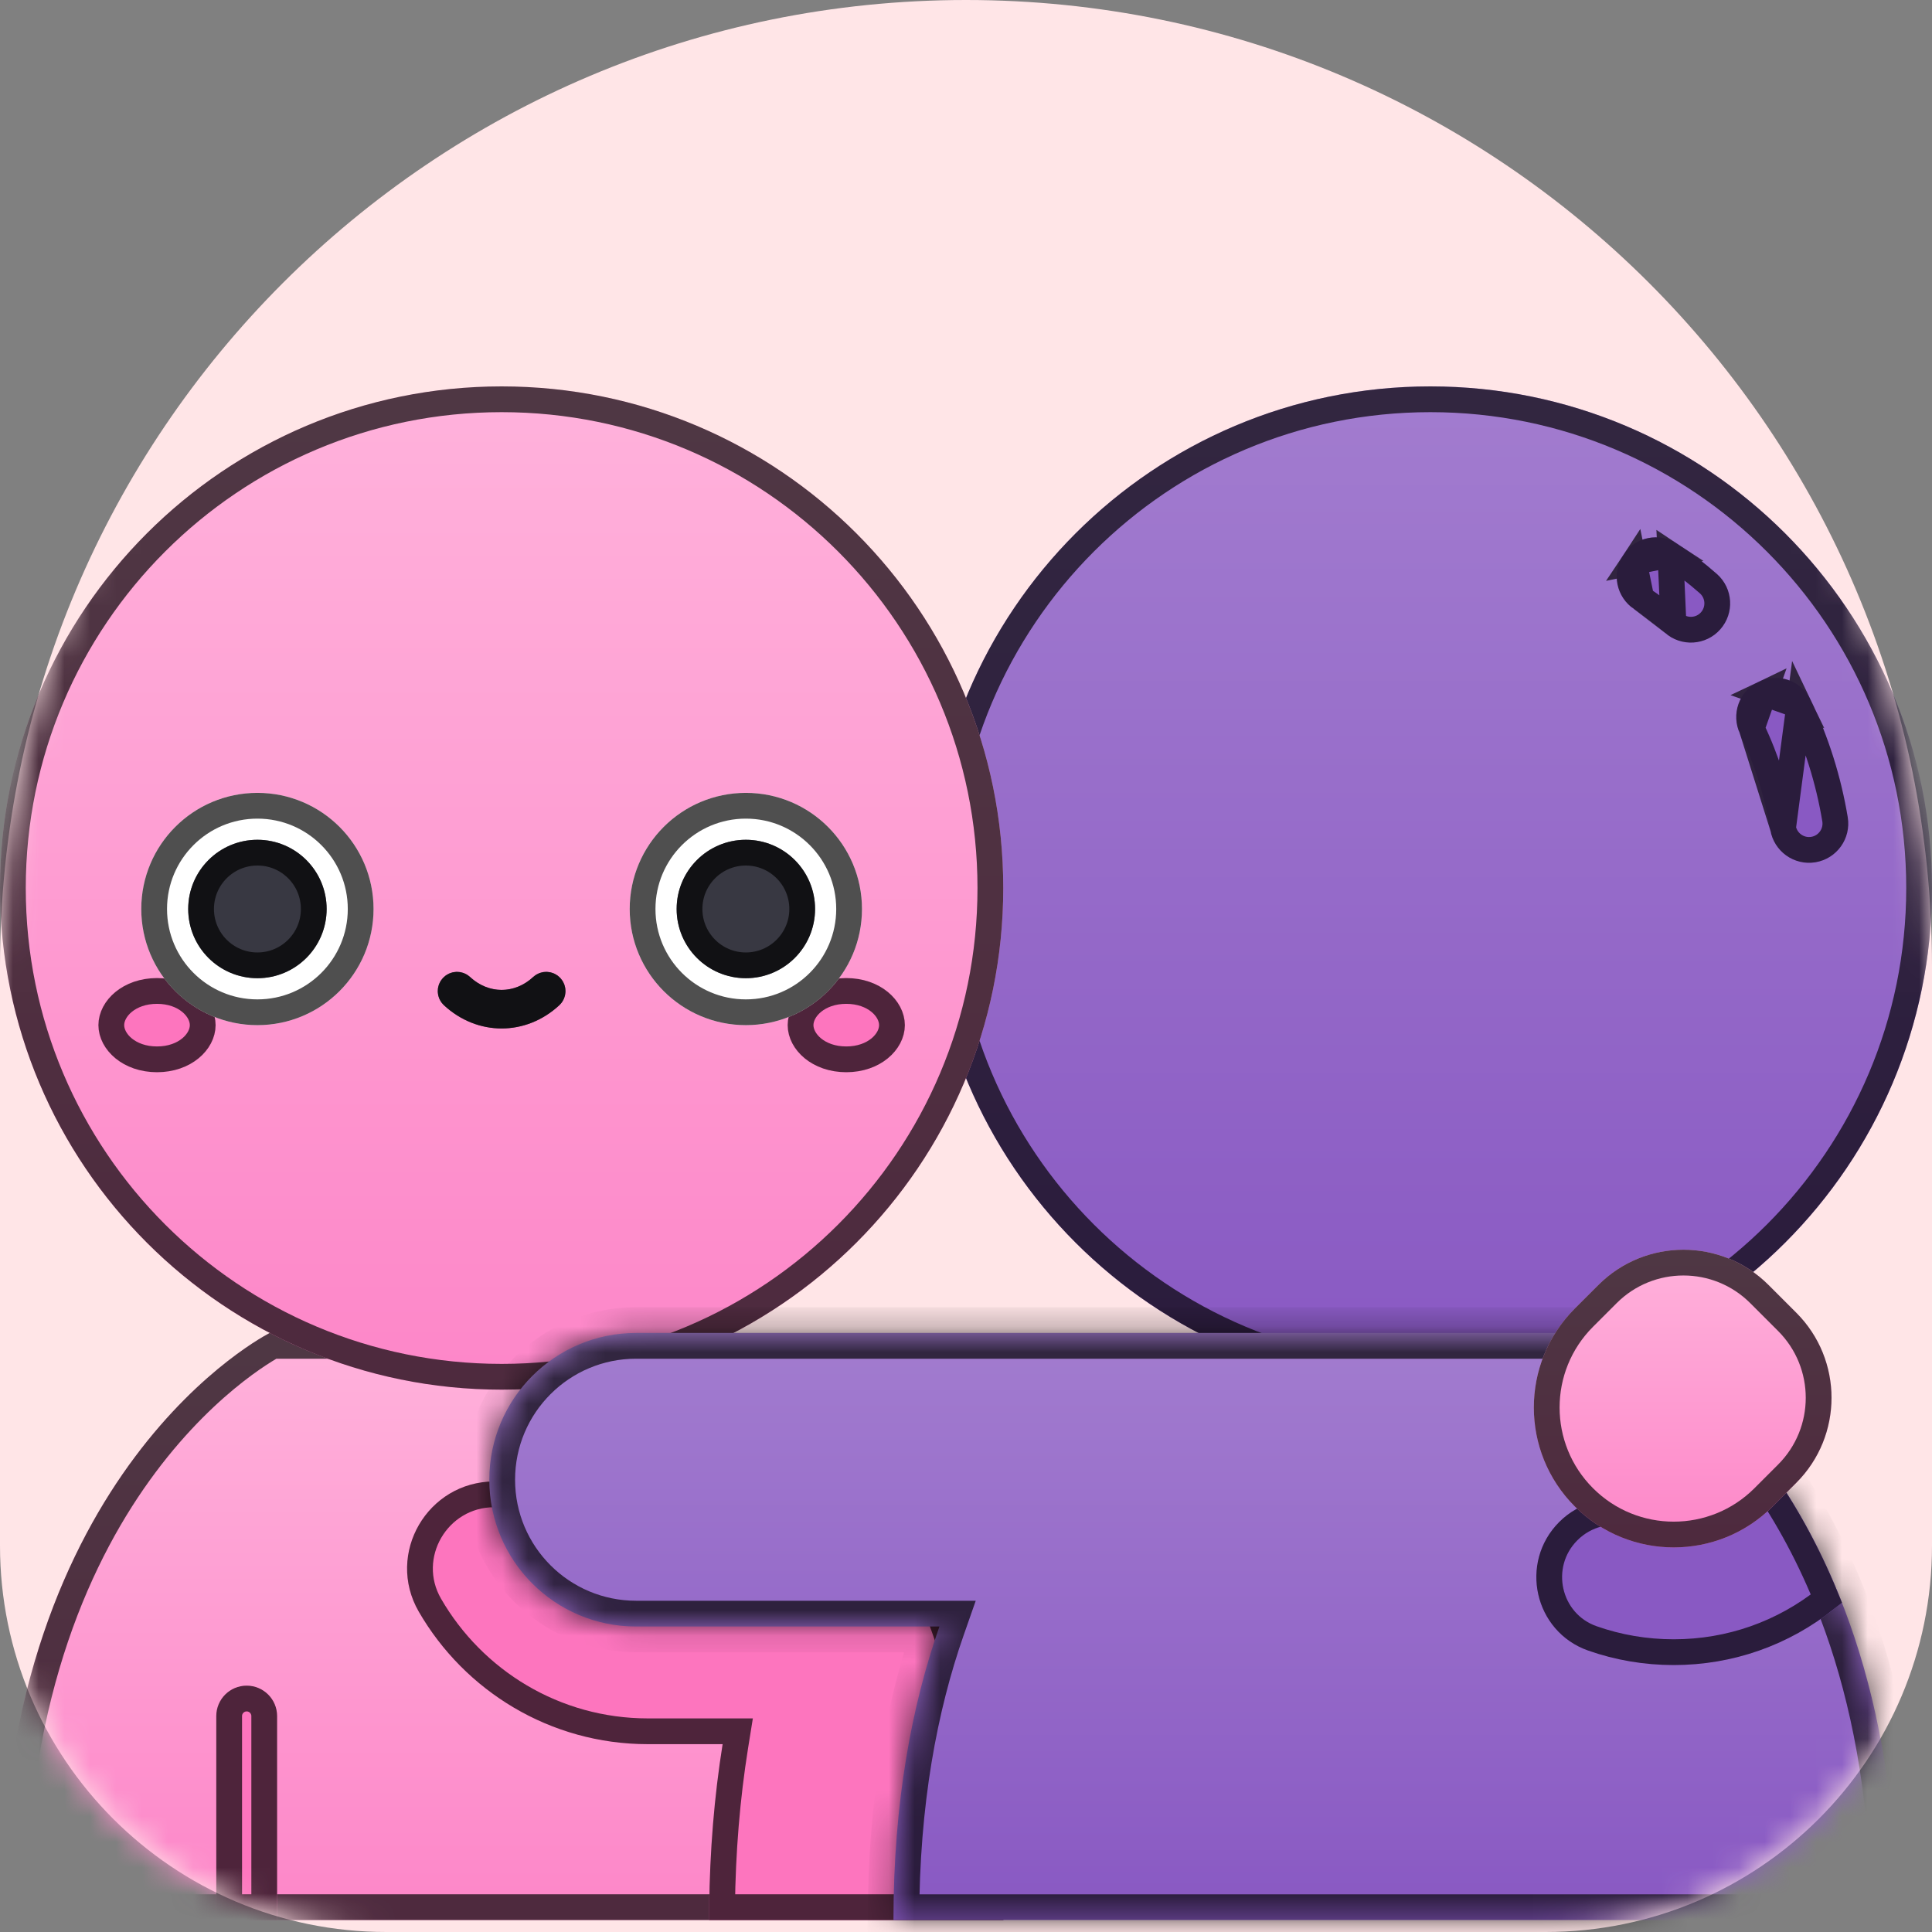 <?xml version="1.0" encoding="UTF-8"?>
<svg xmlns="http://www.w3.org/2000/svg" width="75" height="75" viewBox="0 0 75 75" fill="none">
  <rect x="0" y="0" width="75" height="75" fill="#808080" stroke="none"/>
  <g clip-path="url(#clip0_1847_12068)">
    <path d="M0 37.5C0 16.789 16.789 0 37.5 0C58.211 0 75 16.789 75 37.5V60C75 68.284 68.284 75 60 75H15C6.716 75 0 68.284 0 60V37.5Z" fill="#FFE5E7"></path>
    <mask id="mask0_1847_12068" style="mask-type:alpha" maskUnits="userSpaceOnUse" x="0" y="0" width="75" height="75">
      <path d="M0 37.5C0 16.789 16.789 0 37.5 0C58.211 0 75 16.789 75 37.5V60C75 68.284 68.284 75 60 75H15C6.716 75 0 68.284 0 60V37.5Z" fill="#FFE5E7"></path>
    </mask>
    <g mask="url(#mask0_1847_12068)">
      <path d="M55.527 53.946C66.281 53.946 75 45.228 75 34.473C75 23.718 66.281 15 55.527 15C44.772 15 36.054 23.718 36.054 34.473C36.054 45.228 44.772 53.946 55.527 53.946Z" fill="url(#paint0_linear_1847_12068)"></path>
      <path d="M74.5 34.473C74.5 44.952 66.005 53.446 55.527 53.446C45.048 53.446 36.554 44.952 36.554 34.473C36.554 23.994 45.048 15.5 55.527 15.5C66.005 15.5 74.5 23.994 74.5 34.473Z" stroke="black" stroke-opacity="0.69"></path>
      <path d="M68.725 32.221C68.509 30.925 68.114 29.671 67.55 28.493C67.187 27.734 67.507 26.826 68.266 26.463C69.024 26.099 69.933 26.42 70.296 27.178C70.984 28.615 71.465 30.144 71.728 31.721C71.866 32.551 71.306 33.335 70.476 33.473C69.645 33.611 68.863 33.049 68.725 32.221Z" fill="#8959C3"></path>
      <path d="M68.482 26.914L68.482 26.914C67.972 27.157 67.757 27.768 68.001 28.277L68.482 26.914ZM68.482 26.914C68.991 26.67 69.601 26.885 69.845 27.394L68.482 26.914ZM69.218 32.139C68.995 30.797 68.585 29.498 68.001 28.277L69.218 32.139ZM69.845 27.394C70.512 28.788 70.98 30.272 71.235 31.803C71.328 32.36 70.951 32.887 70.394 32.98C69.836 33.072 69.311 32.695 69.218 32.139L69.845 27.394Z" stroke="black" stroke-opacity="0.69"></path>
      <path d="M64.633 24.563C64.255 24.229 63.855 23.922 63.444 23.65C62.742 23.187 62.549 22.243 63.012 21.541C63.475 20.84 64.419 20.646 65.121 21.11C65.651 21.459 66.165 21.854 66.65 22.283C67.28 22.84 67.339 23.802 66.782 24.431C66.225 25.061 65.263 25.12 64.633 24.563Z" fill="#8959C3"></path>
      <path d="M64.964 24.189L64.964 24.189C65.387 24.563 66.034 24.523 66.407 24.1L66.407 24.1C66.781 23.677 66.742 23.031 66.319 22.657L66.319 22.657C65.851 22.244 65.355 21.863 64.845 21.527L64.964 24.189ZM64.964 24.189C64.569 23.839 64.15 23.518 63.719 23.233L64.964 24.189ZM63.429 21.817L63.429 21.817C63.118 22.288 63.248 22.922 63.719 23.233L63.429 21.817ZM63.429 21.817C63.74 21.346 64.374 21.216 64.845 21.527L63.429 21.817Z" stroke="black" stroke-opacity="0.69"></path>
      <path d="M38.946 74.537C38.946 56.987 28.473 51.745 28.473 51.745H10.473C10.473 51.745 0 56.987 0 74.537H38.946Z" fill="url(#paint1_linear_1847_12068)"></path>
      <path d="M38.443 74.037H0.503C0.6 65.654 3.133 60.21 5.637 56.859C6.916 55.147 8.192 53.974 9.144 53.232C9.62 52.861 10.014 52.598 10.286 52.429C10.423 52.344 10.528 52.284 10.598 52.245C10.598 52.245 10.598 52.245 10.598 52.245H28.348C28.348 52.245 28.348 52.245 28.348 52.245C28.418 52.284 28.524 52.344 28.66 52.429C28.932 52.598 29.327 52.861 29.802 53.232C30.754 53.974 32.03 55.147 33.309 56.859C35.813 60.21 38.346 65.654 38.443 74.037Z" stroke="black" stroke-opacity="0.69"></path>
      <path d="M19.19 57.51C16.598 57.51 14.959 60.317 16.255 62.561C18.03 65.635 21.352 67.708 25.15 67.708H28.052C27.704 69.884 27.529 72.166 27.529 74.537H38.946C38.946 68.238 37.596 63.525 35.866 60.07L19.71 57.551C19.538 57.524 19.364 57.51 19.19 57.51Z" fill="#FD75BE"></path>
      <path d="M28.546 67.787L28.639 67.208H28.052H25.15C21.538 67.208 18.378 65.237 16.688 62.311C15.587 60.404 16.978 58.01 19.19 58.01C19.338 58.01 19.486 58.022 19.633 58.045L19.633 58.045L35.533 60.524C37.127 63.793 38.375 68.201 38.443 74.037H28.031C28.054 71.87 28.227 69.782 28.546 67.787Z" stroke="black" stroke-opacity="0.69"></path>
      <path d="M9.576 65.437C8.924 65.437 8.396 65.966 8.396 66.618V74.537H10.757V66.618C10.757 65.966 10.228 65.437 9.576 65.437Z" fill="#FD75BE"></path>
      <path d="M8.896 66.618C8.896 66.242 9.2 65.937 9.576 65.937C9.952 65.937 10.257 66.242 10.257 66.618V74.037H8.896V66.618Z" stroke="black" stroke-opacity="0.69"></path>
      <path d="M19.473 53.946C30.228 53.946 38.946 45.228 38.946 34.473C38.946 23.718 30.228 15 19.473 15C8.718 15 0 23.718 0 34.473C0 45.228 8.718 53.946 19.473 53.946Z" fill="url(#paint2_linear_1847_12068)"></path>
      <path d="M38.446 34.473C38.446 44.952 29.952 53.446 19.473 53.446C8.995 53.446 0.5 44.952 0.5 34.473C0.5 23.994 8.995 15.5 19.473 15.5C29.952 15.5 38.446 23.994 38.446 34.473Z" stroke="black" stroke-opacity="0.69"></path>
      <path d="M6.095 41.623C7.351 41.623 8.369 40.805 8.369 39.796C8.369 38.787 7.351 37.969 6.095 37.969C4.839 37.969 3.821 38.787 3.821 39.796C3.821 40.805 4.839 41.623 6.095 41.623Z" fill="#FD75BE"></path>
      <path d="M7.869 39.796C7.869 40.432 7.182 41.123 6.095 41.123C5.008 41.123 4.321 40.432 4.321 39.796C4.321 39.159 5.008 38.469 6.095 38.469C7.182 38.469 7.869 39.159 7.869 39.796Z" stroke="black" stroke-opacity="0.69"></path>
      <path d="M32.852 41.623C34.108 41.623 35.126 40.805 35.126 39.796C35.126 38.787 34.108 37.969 32.852 37.969C31.596 37.969 30.578 38.787 30.578 39.796C30.578 40.805 31.596 41.623 32.852 41.623Z" fill="#FD75BE"></path>
      <path d="M34.626 39.796C34.626 40.432 33.939 41.123 32.852 41.123C31.765 41.123 31.078 40.432 31.078 39.796C31.078 39.159 31.765 38.469 32.852 38.469C33.939 38.469 34.626 39.159 34.626 39.796Z" stroke="black" stroke-opacity="0.69"></path>
      <path d="M9.993 39.796C12.483 39.796 14.501 37.777 14.501 35.287C14.501 32.797 12.483 30.779 9.993 30.779C7.503 30.779 5.484 32.797 5.484 35.287C5.484 37.777 7.503 39.796 9.993 39.796Z" fill="white"></path>
      <path d="M14.001 35.287C14.001 37.501 12.207 39.296 9.993 39.296C7.779 39.296 5.984 37.501 5.984 35.287C5.984 33.074 7.779 31.279 9.993 31.279C12.207 31.279 14.001 33.074 14.001 35.287Z" stroke="black" stroke-opacity="0.69"></path>
      <path d="M28.954 39.796C31.444 39.796 33.462 37.777 33.462 35.287C33.462 32.797 31.444 30.779 28.954 30.779C26.464 30.779 24.445 32.797 24.445 35.287C24.445 37.777 26.464 39.796 28.954 39.796Z" fill="white"></path>
      <path d="M32.962 35.287C32.962 37.501 31.168 39.296 28.954 39.296C26.74 39.296 24.945 37.501 24.945 35.287C24.945 33.074 26.74 31.279 28.954 31.279C31.168 31.279 32.962 33.074 32.962 35.287Z" stroke="black" stroke-opacity="0.69"></path>
      <path d="M9.993 37.974C11.477 37.974 12.68 36.771 12.68 35.287C12.68 33.803 11.477 32.6 9.993 32.6C8.509 32.6 7.306 33.803 7.306 35.287C7.306 36.771 8.509 37.974 9.993 37.974Z" fill="#383842"></path>
      <path d="M12.18 35.287C12.18 36.495 11.201 37.474 9.993 37.474C8.785 37.474 7.806 36.495 7.806 35.287C7.806 34.079 8.785 33.1 9.993 33.1C11.201 33.1 12.18 34.079 12.18 35.287Z" stroke="black" stroke-opacity="0.69"></path>
      <path d="M28.954 37.974C30.438 37.974 31.641 36.771 31.641 35.287C31.641 33.803 30.438 32.6 28.954 32.6C27.47 32.6 26.267 33.803 26.267 35.287C26.267 36.771 27.47 37.974 28.954 37.974Z" fill="#383842"></path>
      <path d="M31.141 35.287C31.141 36.495 30.162 37.474 28.954 37.474C27.746 37.474 26.767 36.495 26.767 35.287C26.767 34.079 27.746 33.1 28.954 33.1C30.162 33.1 31.141 34.079 31.141 35.287Z" stroke="black" stroke-opacity="0.69"></path>
      <path d="M19.473 39.925C18.678 39.925 17.882 39.624 17.233 39.023C16.931 38.742 16.913 38.269 17.193 37.967C17.474 37.664 17.947 37.647 18.249 37.927C18.97 38.595 19.976 38.595 20.697 37.927C20.999 37.646 21.472 37.664 21.753 37.967C22.033 38.27 22.015 38.742 21.713 39.023C21.064 39.624 20.268 39.925 19.473 39.925Z" fill="#383842"></path>
      <path d="M17.573 38.656L17.573 38.656C17.473 38.563 17.467 38.407 17.56 38.307L17.56 38.307C17.653 38.207 17.809 38.201 17.909 38.294L17.909 38.294C18.822 39.139 20.125 39.139 21.037 38.294L21.037 38.294C21.137 38.201 21.293 38.207 21.386 38.307C21.479 38.407 21.473 38.563 21.373 38.656L21.373 38.656C20.814 39.174 20.14 39.425 19.473 39.425C18.806 39.425 18.132 39.174 17.573 38.656Z" stroke="black" stroke-opacity="0.69"></path>
      <mask id="path-31-inside-1_1847_12068" fill="white">
        <path d="M73.63 74.537C73.63 56.987 63.157 51.745 63.157 51.745H46.679H24.693C21.546 51.745 18.995 54.296 18.995 57.443C18.995 60.59 21.546 63.141 24.693 63.141H36.468C35.405 66.178 34.684 69.934 34.684 74.537H73.63V74.537Z"></path>
      </mask>
      <path d="M73.63 74.537C73.63 56.987 63.157 51.745 63.157 51.745H46.679H24.693C21.546 51.745 18.995 54.296 18.995 57.443C18.995 60.59 21.546 63.141 24.693 63.141H36.468C35.405 66.178 34.684 69.934 34.684 74.537H73.63V74.537Z" fill="url(#paint3_linear_1847_12068)"></path>
      <path d="M63.157 51.745L63.605 50.85L63.393 50.745H63.157V51.745ZM36.468 63.141L37.412 63.471L37.878 62.141H36.468V63.141ZM34.684 74.537H33.684V75.537H34.684V74.537ZM73.63 74.537H74.63V73.537H73.63V74.537ZM74.63 74.537C74.63 65.547 71.942 59.639 69.195 55.961C67.826 54.128 66.451 52.862 65.409 52.049C64.887 51.643 64.448 51.349 64.134 51.154C63.977 51.057 63.851 50.984 63.761 50.934C63.716 50.909 63.68 50.889 63.654 50.876C63.641 50.869 63.63 50.863 63.622 50.859C63.618 50.857 63.614 50.855 63.611 50.854C63.61 50.853 63.609 50.852 63.608 50.852C63.607 50.851 63.606 50.851 63.606 50.851C63.605 50.851 63.605 50.85 63.157 51.745C62.709 52.639 62.709 52.639 62.708 52.638C62.708 52.638 62.708 52.638 62.708 52.638C62.707 52.638 62.707 52.637 62.707 52.637C62.706 52.637 62.707 52.637 62.708 52.638C62.709 52.639 62.714 52.641 62.721 52.645C62.734 52.652 62.757 52.664 62.788 52.681C62.852 52.717 62.951 52.774 63.08 52.854C63.339 53.014 63.718 53.267 64.178 53.626C65.1 54.345 66.343 55.486 67.592 57.158C70.081 60.489 72.63 65.977 72.63 74.537H74.63ZM63.157 50.745H46.679V52.745H63.157V50.745ZM46.679 50.745H24.693V52.745H46.679V50.745ZM24.693 50.745C20.994 50.745 17.995 53.743 17.995 57.443H19.995C19.995 54.848 22.099 52.745 24.693 52.745V50.745ZM17.995 57.443C17.995 61.142 20.994 64.141 24.693 64.141V62.141C22.099 62.141 19.995 60.037 19.995 57.443H17.995ZM24.693 64.141H36.468V62.141H24.693V64.141ZM35.524 62.81C34.422 65.96 33.684 69.827 33.684 74.537H35.684C35.684 70.04 36.388 66.397 37.412 63.471L35.524 62.81ZM34.684 75.537H73.63V73.537H34.684V75.537ZM72.63 74.537V74.537H74.63V74.537H72.63Z" fill="black" fill-opacity="0.69" mask="url(#path-31-inside-1_1847_12068)"></path>
      <path d="M60.529 59.083C58.959 60.654 59.554 63.337 61.65 64.074C62.704 64.444 63.824 64.637 64.974 64.637C67.396 64.637 69.686 63.779 71.5 62.21C70.624 59.973 69.567 58.16 68.504 56.71L61.963 58.28C61.42 58.411 60.924 58.688 60.529 59.083Z" fill="#8959C3"></path>
      <path d="M61.816 63.602C60.072 62.989 59.569 60.75 60.883 59.437C61.212 59.107 61.627 58.875 62.08 58.766L68.295 57.275C69.215 58.57 70.124 60.151 70.901 62.058C69.223 63.404 67.156 64.137 64.974 64.137C63.88 64.137 62.816 63.954 61.816 63.602Z" stroke="black" stroke-opacity="0.69"></path>
      <path d="M69.732 50.961L68.653 49.881C66.83 48.058 63.874 48.058 62.051 49.881L61.134 50.799C59.013 52.92 59.013 56.358 61.134 58.48C63.255 60.601 66.694 60.601 68.815 58.48L69.732 57.562C71.555 55.739 71.555 52.784 69.732 50.961Z" fill="url(#paint4_linear_1847_12068)"></path>
      <path d="M68.299 50.235L69.378 51.314C71.006 52.942 71.006 55.581 69.378 57.209L68.461 58.126C66.535 60.052 63.413 60.052 61.487 58.126C59.562 56.2 59.562 53.078 61.487 51.152L62.404 50.235C64.032 48.607 66.671 48.607 68.299 50.235Z" stroke="black" stroke-opacity="0.69"></path>
    </g>
  </g>
  <defs>
    <linearGradient id="paint0_linear_1847_12068" x1="55.527" y1="53.946" x2="55.527" y2="15" gradientUnits="userSpaceOnUse">
      <stop offset="0.022" stop-color="#8959C3"></stop>
      <stop offset="1" stop-color="#A27CCF"></stop>
    </linearGradient>
    <linearGradient id="paint1_linear_1847_12068" x1="19.473" y1="74.537" x2="19.473" y2="51.745" gradientUnits="userSpaceOnUse">
      <stop stop-color="#FD86C8"></stop>
      <stop offset="0.979" stop-color="#FFB1DB"></stop>
    </linearGradient>
    <linearGradient id="paint2_linear_1847_12068" x1="19.473" y1="53.946" x2="19.473" y2="15" gradientUnits="userSpaceOnUse">
      <stop stop-color="#FD86C8"></stop>
      <stop offset="0.979" stop-color="#FFB1DB"></stop>
    </linearGradient>
    <linearGradient id="paint3_linear_1847_12068" x1="46.312" y1="74.537" x2="46.312" y2="51.745" gradientUnits="userSpaceOnUse">
      <stop offset="0.022" stop-color="#8959C3"></stop>
      <stop offset="1" stop-color="#A27CCF"></stop>
    </linearGradient>
    <linearGradient id="paint4_linear_1847_12068" x1="65.321" y1="60.07" x2="65.321" y2="48.514" gradientUnits="userSpaceOnUse">
      <stop stop-color="#FD86C8"></stop>
      <stop offset="0.979" stop-color="#FFB1DB"></stop>
    </linearGradient>
    <clipPath id="clip0_1847_12068">
      <rect width="75" height="75" fill="white"></rect>
    </clipPath>
  </defs>
</svg>

